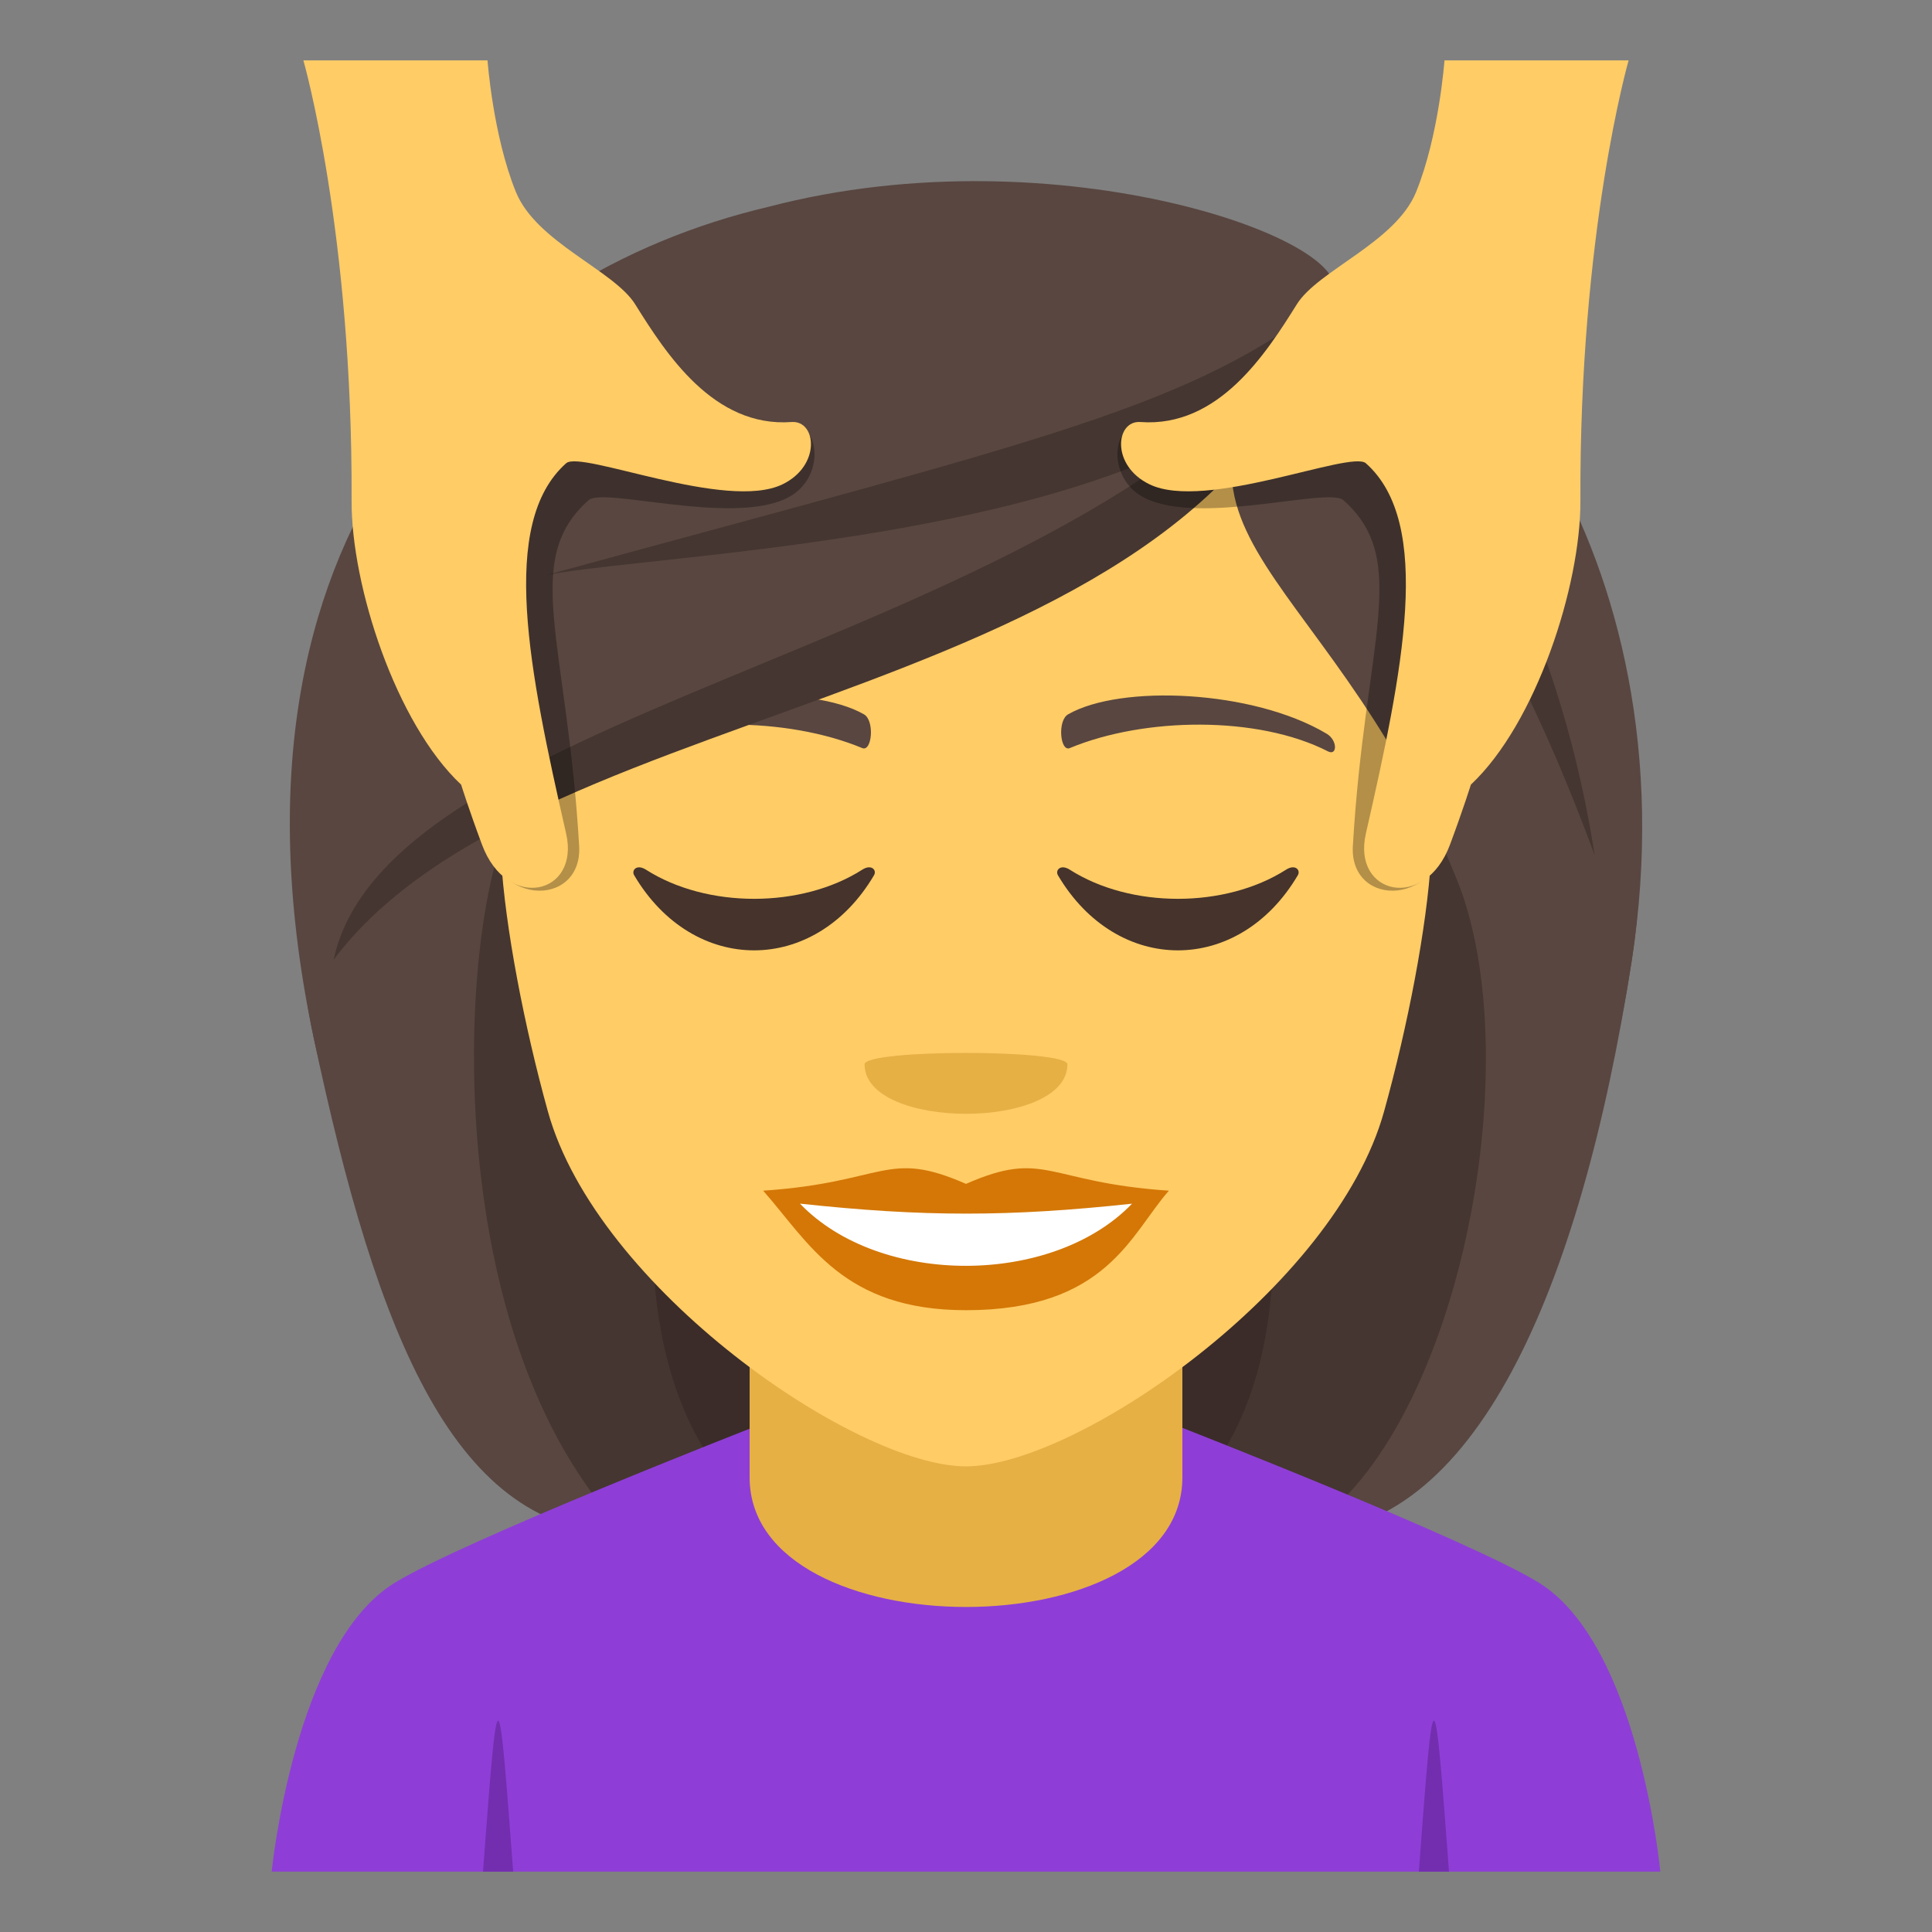 <?xml version="1.0" encoding="utf-8"?>
<!-- Generator: Adobe Illustrator 15.0.0, SVG Export Plug-In . SVG Version: 6.00 Build 0)  -->
<!DOCTYPE svg PUBLIC "-//W3C//DTD SVG 1.1//EN" "http://www.w3.org/Graphics/SVG/1.1/DTD/svg11.dtd">
<svg version="1.1" id="Layer_1" xmlns:x="http://ns.adobe.com/Extensibility/1.0/" xmlns:i="http://ns.adobe.com/AdobeIllustrator/10.0/" xmlns:graph="http://ns.adobe.com/Graphs/1.0/"
	 xmlns="http://www.w3.org/2000/svg" xmlns:xlink="http://www.w3.org/1999/xlink" xmlns:a="http://ns.adobe.com/AdobeSVGViewerExtensions/3.0/"
	 x="0px" y="0px" width="64px" height="64px" viewBox="0 0 64 64" enable-background="new 0 0 64 64" xml:space="preserve">
<rect x="0" y="0" width="64" height="64" fill="#808080" stroke="none"/>
<path fill="#3B2C29" d="M19.938,16.644C11.807,51.548,12.55,50.8,29.668,50.8C20.195,44.173,38.342,16.169,19.938,16.644z"/>
<path fill="#453631" d="M17.005,16.103c-5.935,26.52-0.814,33.33,3.731,34.697h5.21C13.757,42.212,32.811,15.581,17.005,16.103z"/>
<path fill="#3B2C29" d="M43.861,16.642c8.132,34.906,7.387,34.158-9.73,34.158C42.843,45.479,25.457,16.167,43.861,16.642z"/>
<path fill="#453631" d="M46.793,16.101c8.675,24.127-0.018,33.582-3.732,34.699h-5.207C50.045,42.911,30.99,15.579,46.793,16.101z"
	/>
<path fill="#594640" d="M48.236,29.065c2.512,6.133,0.027,18.723-5.176,21.734c5.767,0,9.277-7.979,10.99-18.955
	C56.189,18.128,43.762,18.12,48.236,29.065z"/>
<path fill="#594640" d="M10.394,34.39c2.1,9.906,4.685,16.41,10.343,16.41c-6.309-6.531-5.566-20.309-3.772-23.736
	C26.103,21.622,6.84,17.634,10.394,34.39z"/>
<path fill="#8E3ED6" d="M13.077,52.431c2.302-1.412,11.849-5.139,11.849-5.139h14.22c0,0,9.538,3.721,11.828,5.135
	C54.298,54.48,55,62,55,62H9C9,62,9.741,54.473,13.077,52.431z"/>
<path fill="#E6B045" d="M24.832,48.94c0,5.724,14.336,5.724,14.336,0c0-3.492,0-9.264,0-9.264H24.832
	C24.832,39.677,24.832,44.433,24.832,48.94z"/>
<path fill="#FFCC66" d="M32,8.255c-10.836,0-16.054,8.824-15.402,20.17c0.134,2.281,0.768,5.57,1.551,8.391
	C19.773,42.675,28.35,48.575,32,48.575c3.649,0,12.227-5.9,13.85-11.76c0.785-2.82,1.419-6.109,1.555-8.391
	C48.054,17.079,42.838,8.255,32,8.255z"/>
<path fill="#D47706" d="M32,39.218c-2.635-1.16-2.654-0.049-6.719,0.225c1.525,1.732,2.648,3.959,6.717,3.959
	c4.67,0,5.459-2.529,6.723-3.959C34.652,39.169,34.635,38.058,32,39.218z"/>
<path fill="#FFFFFF" d="M26.5,39.872c2.655,2.764,8.378,2.729,11,0.002C33.412,40.313,30.59,40.313,26.5,39.872z"/>
<path fill="#594640" d="M43.941,24.302c-2.442-1.453-6.82-1.633-8.555-0.641c-0.366,0.201-0.268,1.252,0.05,1.121
	c2.472-1.029,6.235-1.08,8.556,0.109C44.305,25.048,44.311,24.515,43.941,24.302z"/>
<path fill="#594640" d="M20.061,24.302c2.44-1.453,6.818-1.633,8.555-0.641c0.366,0.201,0.27,1.252-0.051,1.121
	c-2.473-1.029-6.234-1.082-8.555,0.109C19.697,25.048,19.689,24.515,20.061,24.302z"/>
<path fill="#E6B045" d="M35.359,35.257c0,2.186-6.719,2.186-6.719,0C28.641,34.753,35.359,34.753,35.359,35.257z"/>
<path fill="#594640" d="M44.107,9.833c-7.598,7.785-0.346,8.287,4.129,19.232c2.512,6.133,4.102,13.756,5.814,2.779
	C56.189,18.128,47.969,8.688,44.107,9.833z"/>
<path fill="#594640" d="M25.457,6.851C15.822,9.118,6.84,17.634,10.394,34.39c2.1,9.906,4.776-3.898,6.57-7.326
	c9.139-5.441,24.769-9.561,27.144-17.23C45.313,8.062,35.099,4.325,25.457,6.851z"/>
<path fill="#453631" d="M18.074,19.056c4.074-0.826,23.566-1.215,26.033-9.223C39.502,13.503,34.729,14.503,18.074,19.056z"/>
<path fill="#453631" d="M11.05,31.796c6.835-9.123,29.228-8.117,33.058-21.963C36.672,21.454,12.918,23.024,11.05,31.796z"/>
<path fill="#453631" d="M41.855,11.729c-1.766,2.781,4.364-1.303,10.971,16.6C51.198,17.862,45.615,10.657,41.855,11.729z"/>
<path fill="#45332C" d="M28.561,28.811c-2.016,1.285-5.146,1.285-7.16,0c-0.308-0.198-0.491,0.016-0.394,0.182
	c1.957,3.318,5.99,3.318,7.946,0C29.053,28.826,28.868,28.612,28.561,28.811z"/>
<path fill="#45332C" d="M42.6,28.811c-2.016,1.285-5.145,1.285-7.16,0c-0.308-0.198-0.49,0.016-0.395,0.182
	c1.958,3.318,5.991,3.318,7.947,0C43.092,28.826,42.907,28.612,42.6,28.811z"/>
<path opacity="0.3" d="M26.329,14.152c-2.591,0.191-13.894-5.953-13.932,2.954c-0.013,2.814,3.392,8.487,3.536,10.15
	c0.25,2.875,3.372,2.839,3.252,0.771c-0.396-6.791-1.928-9.468,0.314-11.458c0.496-0.44,4.702,0.839,6.559-0.063
	C27.344,15.882,27.148,14.093,26.329,14.152z"/>
<path fill="#FFCC66" d="M26.224,13.98c-2.591,0.19-4.167-2.274-5.183-3.9c-0.704-1.129-3.271-2.049-3.951-3.72
	C16.328,4.485,16.15,2,16.15,2h-6.1c0,0,1.635,5.68,1.597,14.586c-0.013,2.814,1.466,7.378,3.628,9.406c0,0,0.25,0.803,0.693,1.991
	c0.828,2.221,3.247,1.656,2.787-0.364c-1.224-5.383-2.242-10.284,0-12.274c0.496-0.439,5.312,1.6,7.168,0.698
	C27.209,15.419,27.043,13.921,26.224,13.98z"/>
<path opacity="0.3" d="M37.671,14.152c2.591,0.191,13.894-5.953,13.932,2.954c0.013,2.814-3.392,8.487-3.536,10.15
	c-0.25,2.875-3.372,2.839-3.252,0.771c0.396-6.791,1.928-9.468-0.314-11.458c-0.496-0.44-4.702,0.839-6.559-0.063
	C36.656,15.882,36.852,14.093,37.671,14.152z"/>
<path fill="#FFCC66" d="M37.776,13.98c2.591,0.19,4.167-2.274,5.183-3.9c0.704-1.129,3.271-2.049,3.951-3.72
	C47.672,4.485,47.85,2,47.85,2h6.1c0,0-1.635,5.68-1.597,14.586c0.013,2.814-1.466,7.378-3.628,9.406c0,0-0.25,0.803-0.693,1.991
	c-0.828,2.221-3.247,1.656-2.787-0.364c1.224-5.383,2.242-10.284,0-12.274c-0.496-0.439-5.312,1.6-7.168,0.698
	C36.791,15.419,36.957,13.921,37.776,13.98z"/>
<path fill="#732EB0" d="M16,62h1C16.5,55.333,16.5,55.333,16,62z"/>
<path fill="#732EB0" d="M47,62h1C47.5,55.333,47.5,55.333,47,62z"/>
</svg>
